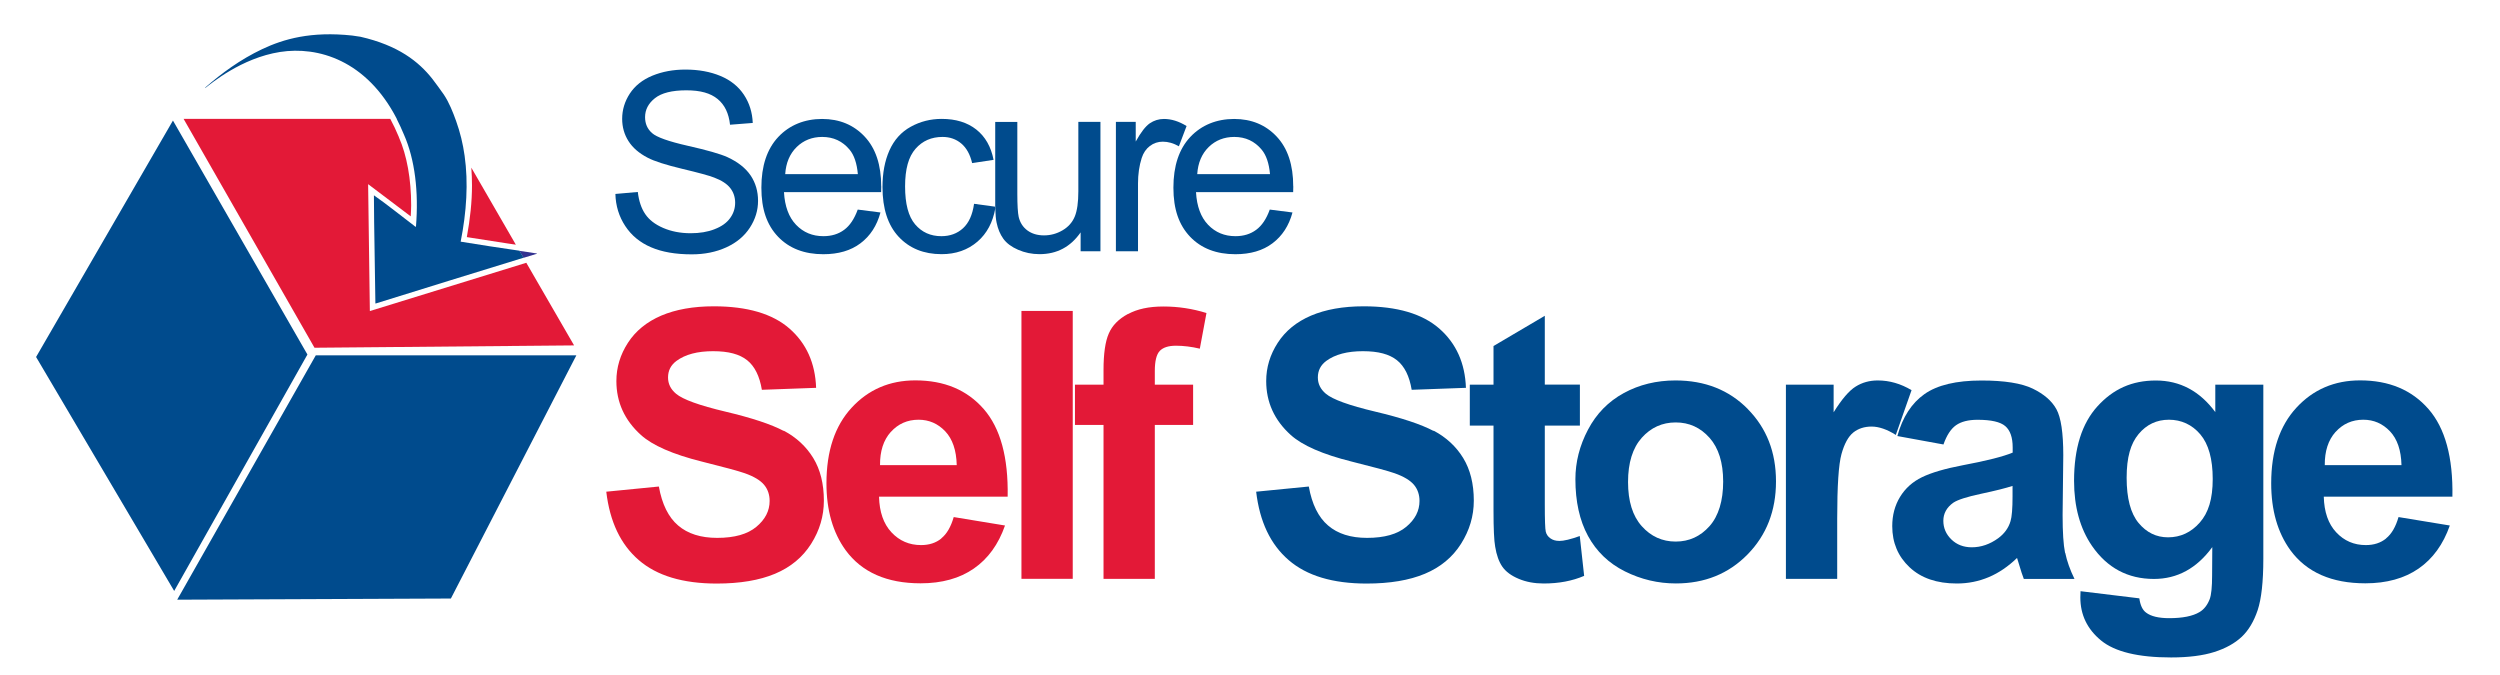<?xml version="1.0" encoding="UTF-8"?><svg id="Layer_1" xmlns="http://www.w3.org/2000/svg" viewBox="0 0 406.04 109.68"><defs><style>.cls-1{fill:#004b8d;}.cls-2{fill:#333290;}.cls-3{fill:#e31937;}</style></defs><path class="cls-2" d="M87.21,41.2s0-.02,0-.03c-.94-.15-1.89-.29-2.85-.43l.66,1.14c.73-.22,1.46-.45,2.19-.67Z"/><path class="cls-3" d="M82.57,39.56l1.21.18-7.23-12.51c.07.94.11,1.9.11,2.89,0,2.64-.3,5.46-.84,8.39,1.37.21,6.74,1.05,6.74,1.05Z"/><path class="cls-3" d="M93.23,56.08l-7.75-13.4-25.41,7.84-.28-20.61s5.13,3.88,6.92,5.23c.03-.6.07-1.21.07-1.79,0-4.25-.69-8.1-2-11.08v-.02c-.44-1.07-.91-2.04-1.39-2.94H29.82l21.26,37.17,42.14-.38Z"/><path class="cls-3" d="M127.29,69.99c-2.04-1.08-5.19-2.12-9.45-3.13-4.26-1.01-6.94-1.98-8.04-2.91-.87-.73-1.3-1.61-1.3-2.64,0-1.13.46-2.02,1.38-2.7,1.43-1.05,3.41-1.57,5.94-1.57s4.29.49,5.52,1.46c1.23.98,2.03,2.58,2.4,4.81l8.81-.32c-.14-4.01-1.58-7.22-4.33-9.63-2.75-2.4-6.84-3.61-12.29-3.61-3.33,0-6.18.51-8.53,1.51-2.35,1.01-4.16,2.48-5.41,4.41-1.25,1.93-1.88,4-1.88,6.22,0,3.44,1.33,6.36,3.99,8.76,1.89,1.7,5.18,3.14,9.86,4.31,3.64.91,5.98,1.54,7,1.9,1.5.53,2.54,1.16,3.14,1.88.6.72.9,1.6.9,2.62,0,1.6-.71,3-2.15,4.2-1.43,1.2-3.55,1.8-6.37,1.8-2.66,0-4.78-.67-6.35-2.02-1.57-1.34-2.61-3.45-3.12-6.32l-8.54.84c.57,4.87,2.33,8.57,5.28,11.11,2.94,2.54,7.16,3.81,12.66,3.81,3.77,0,6.93-.53,9.46-1.59,2.53-1.06,4.49-2.68,5.87-4.86,1.38-2.18,2.07-4.52,2.07-7.01,0-2.75-.58-5.06-1.73-6.94-1.15-1.87-2.75-3.35-4.79-4.43Z"/><rect class="cls-3" x="165.9" y="50.5" width="8.33" height="43.51"/><path class="cls-3" d="M183.2,50.99c-1.52.82-2.56,1.88-3.12,3.19-.57,1.3-.85,3.28-.85,5.93v2.37h-4.64v6.54h4.64v25h8.33v-25h6.22v-6.54h-6.22v-2.23c0-1.6.27-2.69.8-3.25.53-.56,1.41-.85,2.63-.85s2.54.16,3.88.48l1.08-5.79c-2.28-.71-4.61-1.06-6.99-1.06s-4.24.41-5.76,1.23Z"/><path class="cls-3" d="M152.89,87.46c-.89.72-1.99,1.07-3.29,1.07-1.92,0-3.52-.69-4.81-2.07-1.29-1.38-1.96-3.31-2.02-5.79h20.89c.12-6.39-1.18-11.14-3.89-14.24-2.71-3.1-6.41-4.65-11.1-4.65-4.17,0-7.62,1.48-10.35,4.44-2.73,2.96-4.09,7.05-4.09,12.28,0,4.37,1.04,8,3.12,10.87,2.63,3.58,6.69,5.37,12.17,5.37,3.46,0,6.35-.8,8.65-2.4,2.31-1.6,3.99-3.93,5.06-6.99l-8.33-1.37c-.46,1.59-1.13,2.75-2.02,3.46ZM144.68,70.16c1.19-1.32,2.69-1.99,4.51-1.99,1.7,0,3.14.63,4.33,1.88,1.19,1.26,1.81,3.09,1.87,5.5h-12.46c-.02-2.27.56-4.07,1.75-5.4Z"/><path class="cls-1" d="M161.65,33.58c0,.08,0,.16,0,.24.01-.08.04-.15.05-.23h-.06Z"/><path class="cls-1" d="M64.42,19.29c.42.82.82,1.68,1.2,2.6,1.76,3.99,2.4,9.25,1.94,14.92-.06.08-.29-.14-.4-.23-2.07-1.56-4.32-3.39-6.43-4.86.02,5.88.18,11.71.24,17.57.02,0,.04,0,.06,0,7.98-2.49,15.99-4.96,24-7.43l-.66-1.14c-3.21-.48-6.47-.95-9.55-1.47.96-4.84,1.26-9.56.64-13.95-.27-1.95-.73-3.83-1.38-5.64-.54-1.49-1.11-2.96-1.99-4.29-.31-.47-1.55-2.15-1.87-2.56-2.22-2.81-5.54-5.44-11.68-6.84-.45-.07-.9-.14-1.35-.2-6.66-.71-11.1.55-14.61,2.21-3.57,1.69-6.57,3.91-9.23,6.22,0,.03-.01.06-.02.1.92-.71,5.87-4.88,12.16-5.86,6.16-.96,14.03,1.34,18.95,10.85Z"/><polygon class="cls-1" points="28.09 19.58 5.86 57.98 28.29 95.98 49.93 57.58 28.09 19.58"/><polygon class="cls-1" points="28.78 97.4 73.23 97.21 93.61 57.71 51.29 57.71 28.78 97.4"/><path class="cls-1" d="M116.05,37.23c-1.12.44-2.42.65-3.88.65-1.65,0-3.14-.29-4.46-.86-1.32-.57-2.3-1.33-2.92-2.26-.63-.93-1.03-2.12-1.2-3.58l-3.64.32c.05,1.94.59,3.68,1.6,5.21,1.01,1.54,2.41,2.69,4.19,3.45,1.78.77,3.98,1.15,6.62,1.15,2.08,0,3.95-.38,5.61-1.14,1.66-.76,2.93-1.82,3.82-3.19.89-1.37,1.33-2.82,1.33-4.36s-.4-2.93-1.21-4.13c-.81-1.19-2.06-2.18-3.75-2.96-1.16-.53-3.31-1.14-6.45-1.85-3.13-.71-5.07-1.4-5.81-2.07-.76-.67-1.13-1.53-1.13-2.58,0-1.2.53-2.23,1.6-3.08,1.07-.85,2.77-1.28,5.1-1.28s3.93.47,5.08,1.41c1.15.94,1.82,2.33,2.02,4.18l3.69-.29c-.07-1.7-.54-3.23-1.43-4.57-.89-1.35-2.16-2.37-3.81-3.06-1.65-.69-3.55-1.04-5.71-1.04-1.96,0-3.74.33-5.35.99-1.6.66-2.82,1.63-3.66,2.9-.83,1.27-1.25,2.64-1.25,4.11,0,1.33.34,2.54,1.02,3.61.68,1.08,1.72,1.98,3.11,2.7,1.07.57,2.95,1.17,5.62,1.81,2.68.64,4.41,1.11,5.19,1.42,1.22.46,2.09,1.03,2.62,1.71.53.68.79,1.48.79,2.39s-.27,1.73-.82,2.49c-.55.76-1.38,1.36-2.51,1.79Z"/><path class="cls-1" d="M158.2,33.11c-.25,1.78-.85,3.1-1.79,3.96-.94.86-2.12,1.29-3.52,1.29-1.75,0-3.17-.64-4.26-1.92-1.09-1.28-1.63-3.33-1.63-6.16s.56-4.82,1.69-6.11c1.13-1.29,2.59-1.93,4.39-1.93,1.19,0,2.21.36,3.05,1.07.84.71,1.43,1.77,1.76,3.18l3.48-.53c-.41-2.12-1.34-3.76-2.8-4.92-1.46-1.15-3.33-1.73-5.62-1.73-1.81,0-3.49.42-5.04,1.28-1.54.85-2.69,2.13-3.45,3.83-.76,1.7-1.13,3.69-1.13,5.96,0,3.51.88,6.2,2.63,8.08,1.76,1.88,4.08,2.82,6.97,2.82,2.3,0,4.25-.68,5.83-2.04,1.53-1.32,2.49-3.13,2.9-5.43,0-.07,0-.16,0-.24l-3.45-.47Z"/><path class="cls-1" d="M175.51,37.73v3.08h3.22v-21.02h-3.59v11.27c0,1.8-.19,3.16-.58,4.11-.39.94-1.05,1.69-1.99,2.24-.94.55-1.94.82-3.01.82s-1.97-.27-2.69-.8c-.73-.54-1.2-1.27-1.42-2.21-.14-.65-.22-1.9-.22-3.76v-11.66h-3.59v13.02c0,.27,0,.52,0,.76h.06c-.01.09-.04.16-.05.24.03,1.01.09,1.79.21,2.32.21,1.04.58,1.92,1.1,2.64.52.72,1.32,1.32,2.4,1.79,1.08.47,2.24.71,3.48.71,2.81,0,5.04-1.18,6.68-3.55Z"/><path class="cls-1" d="M184.83,29.81c0-1.5.2-2.89.6-4.15.27-.83.71-1.48,1.33-1.95.62-.47,1.32-.7,2.1-.7.87,0,1.74.25,2.61.75l1.25-3.29c-1.25-.77-2.47-1.15-3.68-1.15-.84,0-1.6.24-2.3.71-.69.48-1.45,1.46-2.28,2.96v-3.2h-3.22v21.02h3.59v-11Z"/><path class="cls-1" d="M232.83,69.99c-2.04-1.08-5.19-2.12-9.45-3.13-4.26-1.01-6.94-1.98-8.04-2.91-.87-.73-1.3-1.61-1.3-2.64,0-1.13.46-2.02,1.38-2.7,1.43-1.05,3.41-1.57,5.94-1.57s4.29.49,5.52,1.46c1.23.98,2.03,2.58,2.4,4.81l8.81-.32c-.14-4.01-1.58-7.22-4.33-9.63-2.75-2.4-6.85-3.61-12.29-3.61-3.33,0-6.18.51-8.53,1.51-2.36,1.01-4.16,2.48-5.41,4.41-1.25,1.93-1.88,4-1.88,6.22,0,3.44,1.33,6.36,3.99,8.76,1.89,1.7,5.18,3.14,9.86,4.31,3.64.91,5.98,1.54,7,1.9,1.5.53,2.54,1.16,3.15,1.88.6.72.9,1.6.9,2.62,0,1.6-.71,3-2.15,4.2-1.43,1.2-3.55,1.8-6.37,1.8-2.66,0-4.78-.67-6.34-2.02-1.57-1.34-2.61-3.45-3.12-6.32l-8.55.84c.57,4.87,2.33,8.57,5.28,11.11,2.94,2.54,7.16,3.81,12.66,3.81,3.77,0,6.93-.53,9.46-1.59,2.53-1.06,4.49-2.68,5.87-4.86,1.38-2.18,2.08-4.52,2.08-7.01,0-2.75-.58-5.06-1.73-6.94-1.15-1.87-2.75-3.35-4.79-4.43Z"/><path class="cls-1" d="M253.21,87.85c-.55,0-1.02-.14-1.41-.42-.39-.28-.63-.63-.74-1.06-.11-.43-.16-1.93-.16-4.51v-12.74h5.7v-6.65h-5.7v-11.18l-8.33,4.91v6.28h-3.85v6.65h3.85v13.77c0,2.95.09,4.92.27,5.89.22,1.37.61,2.45,1.17,3.26.56.8,1.45,1.46,2.65,1.96,1.2.51,2.56.76,4.06.76,2.45,0,4.64-.41,6.57-1.24l-.71-6.47c-1.47.53-2.58.8-3.36.8Z"/><path class="cls-1" d="M310.47,63.37c-1.76-1.05-3.59-1.58-5.49-1.58-1.34,0-2.54.33-3.6,1-1.06.66-2.25,2.05-3.57,4.17v-4.48h-7.75v31.54h8.33v-9.73c0-5.36.23-8.88.7-10.56.47-1.68,1.11-2.84,1.92-3.49.81-.64,1.8-.96,2.97-.96s2.52.46,3.93,1.36l2.56-7.28Z"/><path class="cls-1" d="M143.12,30.26c0-3.47-.89-6.16-2.68-8.07-1.79-1.91-4.1-2.87-6.92-2.87s-5.29.98-7.12,2.93c-1.83,1.95-2.74,4.7-2.74,8.23s.9,6.07,2.71,7.97c1.81,1.89,4.26,2.84,7.35,2.84,2.45,0,4.47-.59,6.04-1.78,1.58-1.19,2.66-2.85,3.24-5l-3.69-.47c-.55,1.51-1.28,2.61-2.21,3.29-.93.69-2.05,1.03-3.37,1.03-1.77,0-3.24-.61-4.43-1.84-1.18-1.23-1.84-3-1.97-5.31h15.78c.01-.42.02-.74.02-.95ZM127.53,28.28c.12-1.83.74-3.3,1.86-4.4,1.12-1.09,2.51-1.64,4.15-1.64,1.82,0,3.3.69,4.44,2.06.74.88,1.19,2.21,1.35,3.98h-11.81Z"/><path class="cls-1" d="M210.04,30.26c0-3.47-.89-6.16-2.68-8.07-1.79-1.91-4.1-2.87-6.92-2.87s-5.29.98-7.12,2.93c-1.83,1.95-2.74,4.7-2.74,8.23s.91,6.07,2.71,7.97c1.81,1.89,4.26,2.84,7.35,2.84,2.45,0,4.47-.59,6.04-1.78,1.58-1.19,2.66-2.85,3.24-5l-3.69-.47c-.54,1.51-1.28,2.61-2.21,3.29-.93.69-2.05,1.03-3.37,1.03-1.77,0-3.24-.61-4.43-1.84-1.18-1.23-1.84-3-1.97-5.31h15.78c.01-.42.02-.74.02-.95ZM194.45,28.28c.12-1.83.74-3.3,1.86-4.4,1.12-1.09,2.51-1.64,4.16-1.64,1.82,0,3.3.69,4.44,2.06.74.88,1.2,2.21,1.36,3.98h-11.81Z"/><path class="cls-1" d="M283.88,66.44c-3.05-3.1-6.97-4.65-11.75-4.65-3.09,0-5.89.68-8.4,2.05-2.51,1.37-4.45,3.35-5.81,5.94-1.37,2.59-2.05,5.28-2.05,8.05,0,3.62.68,6.7,2.05,9.22,1.37,2.52,3.37,4.44,5.99,5.75,2.63,1.31,5.39,1.96,8.28,1.96,4.68,0,8.56-1.57,11.64-4.71,3.08-3.14,4.62-7.09,4.62-11.86s-1.53-8.65-4.58-11.75ZM277.65,85.46c-1.48,1.66-3.31,2.5-5.49,2.5s-4.02-.83-5.51-2.5c-1.49-1.66-2.23-4.06-2.23-7.18s.75-5.52,2.23-7.18c1.49-1.66,3.32-2.49,5.51-2.49s4.01.83,5.49,2.49c1.48,1.66,2.22,4.04,2.22,7.12s-.74,5.58-2.22,7.24Z"/><path class="cls-1" d="M335.4,89.79c-.27-1.31-.4-3.36-.4-6.13l.11-9.73c0-3.62-.37-6.11-1.11-7.46-.74-1.35-2.03-2.47-3.85-3.35-1.82-.88-4.6-1.32-8.32-1.32-4.1,0-7.19.74-9.27,2.21-2.08,1.47-3.55,3.74-4.4,6.81l7.49,1.37c.52-1.49,1.2-2.53,2.03-3.12.84-.59,2-.89,3.5-.89,2.21,0,3.71.34,4.51,1.03.8.69,1.2,1.84,1.2,3.46v.84c-1.5.63-4.2,1.32-8.09,2.05-2.89.55-5.1,1.2-6.63,1.94-1.53.74-2.72,1.81-3.57,3.2-.85,1.39-1.27,2.98-1.27,4.76,0,2.69.94,4.91,2.81,6.67,1.87,1.76,4.43,2.64,7.68,2.64,1.84,0,3.57-.35,5.2-1.04s3.15-1.73,4.58-3.11c.06.16.16.48.3.97.32,1.08.58,1.89.8,2.44h8.23c-.73-1.5-1.23-2.91-1.5-4.23ZM326.87,80.59c0,2-.11,3.35-.33,4.06-.32,1.09-.98,2.01-1.99,2.76-1.36.99-2.8,1.48-4.3,1.48-1.34,0-2.45-.43-3.32-1.28-.87-.85-1.3-1.86-1.3-3.03s.54-2.17,1.63-2.94c.71-.47,2.22-.96,4.54-1.45,2.31-.49,4-.92,5.07-1.27v1.66Z"/><path class="cls-1" d="M359.8,62.48v4.45c-2.53-3.42-5.75-5.13-9.65-5.13s-6.94,1.39-9.48,4.18c-2.54,2.79-3.81,6.83-3.81,12.11,0,4.21.97,7.74,2.91,10.57,2.47,3.58,5.83,5.37,10.06,5.37,3.8,0,6.96-1.72,9.48-5.17l-.03,4.61c0,1.87-.13,3.14-.39,3.84-.38.97-.93,1.68-1.67,2.11-1.09.65-2.73.98-4.91.98-1.71,0-2.96-.3-3.75-.9-.58-.42-.94-1.19-1.1-2.32l-9.55-1.16c-.02.4-.03.74-.03,1.01,0,2.82,1.12,5.15,3.36,6.99,2.24,1.84,6.03,2.76,11.38,2.76,2.83,0,5.18-.3,7.03-.89,1.85-.59,3.33-1.42,4.44-2.46,1.11-1.05,1.97-2.49,2.59-4.33.61-1.84.92-4.62.92-8.34v-28.28h-7.81ZM357.27,84.88c-1.4,1.59-3.12,2.39-5.15,2.39-1.9,0-3.49-.78-4.78-2.33-1.29-1.55-1.94-4-1.94-7.34s.65-5.55,1.94-7.1c1.29-1.55,2.94-2.33,4.93-2.33s3.75.79,5.09,2.37c1.34,1.58,2.02,4,2.02,7.26s-.7,5.48-2.1,7.07Z"/><path class="cls-1" d="M387.54,87.46c-.89.72-1.99,1.07-3.29,1.07-1.92,0-3.52-.69-4.81-2.07-1.29-1.38-1.96-3.31-2.02-5.79h20.89c.12-6.39-1.18-11.14-3.89-14.24-2.71-3.1-6.41-4.65-11.1-4.65-4.17,0-7.62,1.48-10.35,4.44-2.73,2.96-4.09,7.05-4.09,12.28,0,4.37,1.04,8,3.12,10.87,2.63,3.58,6.69,5.37,12.17,5.37,3.46,0,6.35-.8,8.66-2.4,2.3-1.6,3.99-3.93,5.06-6.99l-8.33-1.37c-.46,1.59-1.13,2.75-2.02,3.46ZM379.33,70.16c1.19-1.32,2.69-1.99,4.51-1.99,1.7,0,3.14.63,4.33,1.88,1.19,1.26,1.81,3.09,1.87,5.5h-12.46c-.02-2.27.56-4.07,1.75-5.4Z"/></svg>